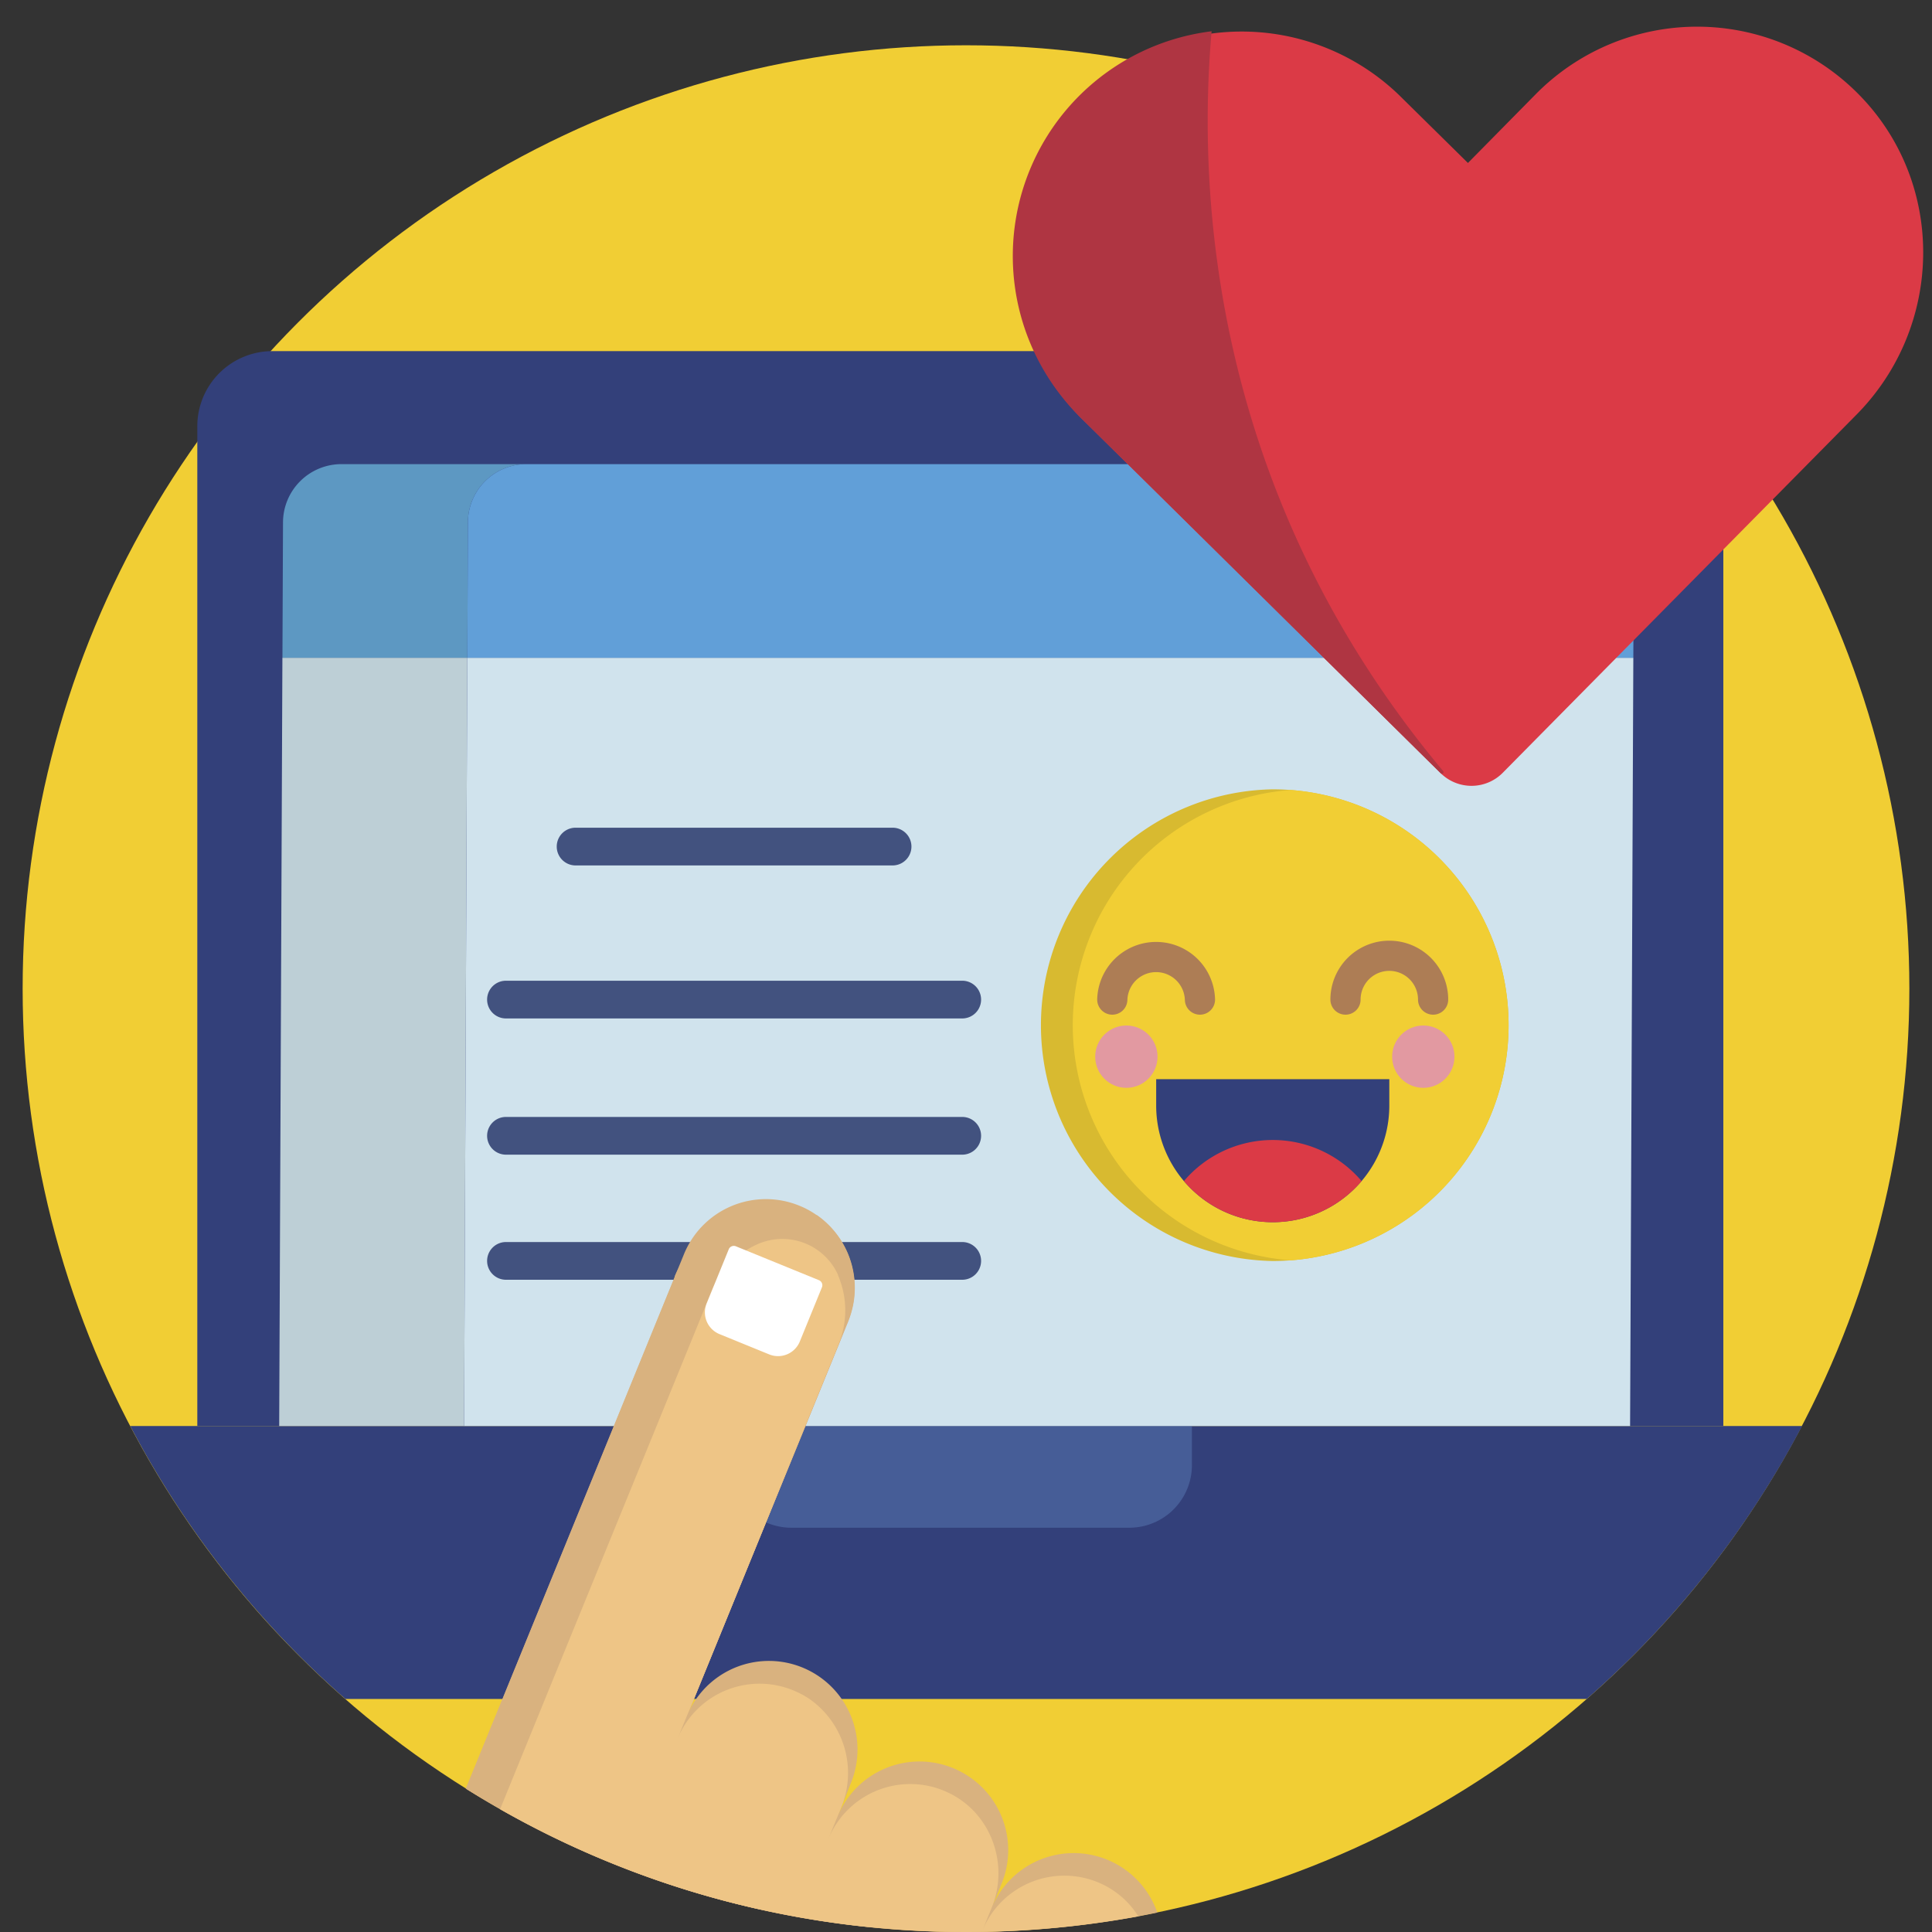 <svg xmlns="http://www.w3.org/2000/svg" viewBox="0 0 512 512"><rect x="0" y="0" width="512" height="512" fill="#333333" stroke="none"/><defs><style>.cls-1{fill:#f1ce34;}.cls-2{fill:#33407a;}.cls-3{fill:#465d97;}.cls-4{fill:#bdcfd6;}.cls-5{fill:#d0e3ed;}.cls-6{fill:#5d98c2;}.cls-7{fill:#619fd8;}.cls-8{fill:#d8ba30;}.cls-9{fill:none;stroke:#ad7d55;stroke-linecap:round;stroke-miterlimit:10;stroke-width:8px;}.cls-10{fill:#db3a46;}.cls-11{fill:#e299a1;}.cls-12{fill:#af3542;}.cls-13{fill:#42527f;}.cls-14{fill:#d9b27f;}.cls-15{fill:#eec586;}.cls-16{fill:#fff;}</style></defs><title>Charity</title><g id="BULINE"><circle class="cls-1" cx="256" cy="262" r="250"/></g><g id="Icons"><path class="cls-2" d="M72.2 93.05h364.6A19.91 19.91.0 01456.7 113V377.91a0 0 0 010 0H52.29a0 0 0 010 0V113A19.91 19.91.0 0172.2 93.05z"/><path class="cls-2" d="M477.57 377.91a251.1 251.1.0 01-57.05 72.33h-329a251.1 251.1.0 01-57-72.33z"/><path class="cls-3" d="M193.12 377.91H315.87a0 0 0 010 0v10.37a16.58 16.58.0 01-16.58 16.58H209.7a16.58 16.58.0 01-16.58-16.58V377.91a0 0 0 010 0z"/><polygon class="cls-4" points="74.84 174.31 73.99 377.91 122.99 377.91 123.84 174.31 74.84 174.31"/><polygon class="cls-5" points="122.99 377.91 431.99 377.91 432.85 174.31 123.84 174.31 122.99 377.91"/><path class="cls-6" d="M124 138.48A15.49 15.49.0 01139.5 123h-49A15.49 15.49.0 0075 138.48l-.15 35.83h49z"/><path class="cls-7" d="M417.5 123h-278A15.49 15.49.0 00124 138.5l-.15 35.83h309l.15-35.83A15.5 15.5.0 00417.5 123z"/><path class="cls-8" d="M399.79 271.65A62.51 62.51.0 01342.1 334H342c-1.57.12-3.15.18-4.75.18a62.51 62.51.0 010-125c1.6.0 3.18.06 4.75.18h.06a62.52 62.52.0 0157.73 62.29z"/><path class="cls-1" d="M399.79 271.65A62.51 62.51.0 01342.1 334H342a62.51 62.51.0 010-124.65h.06a62.52 62.52.0 0157.73 62.3z"/><path class="cls-9" d="M379.79 264.9a11.61 11.61.0 00-23.22.0"/><path class="cls-9" d="M318 264.9a11.62 11.62.0 00-23.23.0"/><path class="cls-2" d="M368.18 286v7a30.89 30.89.0 01-61.78.0v-7z"/><path class="cls-10" d="M360.84 313a30.88 30.88.0 01-47.09.0 30.9 30.9.0 0147.09.0z"/><circle class="cls-11" cx="298.5" cy="280.03" r="8.26"/><circle class="cls-11" cx="377.19" cy="280.03" r="8.26"/><path class="cls-10" d="M492 109.88l-93.75 94.91a11.64 11.64.0 01-16.47.1l-77.19-76.25-18.24-18a60.06 60.06.0 0184.41-85.45l18.26 18 18-18.26a60.07 60.07.0 0185.53.05C515.74 48.46 515.18 86.42 492 109.88z"/><path class="cls-12" d="M382.44 204.33a.43.43.0 01-.63.59l-77.22-76.28-18.24-18A60 60 0 01321.09 8.29C317.34 50.72 320.82 130.73 382.44 204.33z"/><path class="cls-13" d="M236.54 229.35h-84a5 5 0 010-10h84a5 5 0 010 10z"/><path class="cls-13" d="M255 269.9H134.09a5 5 0 010-10H255a5 5 0 010 10z"/><path class="cls-13" d="M255 306H134.09a5 5 0 010-10H255a5 5 0 010 10z"/><path class="cls-13" d="M255 339.15H134.09a5 5 0 010-10H255a5 5 0 010 10z"/><path class="cls-14" d="M230.28 510.69a248.39 248.39.0 01-97.74-31.26h0q-4.59-2.61-9.06-5.41l9.71-23.78 29.53-72.33 15.82-38.76.31-.77v-.12l2.4-5.87a23.45 23.45.0 0130.61-12.86 22.54 22.54.0 014.61 2.52 23.61 23.61.0 018.16 10.12 23.61 23.61.0 011.74 7 23.34 23.34.0 01-.94 9c-.2.67-.43 1.33-.7 2l-2.45 6-8.89 21.78L203 403.45l-19.1 46.79L182 454.82l-2.38 5.82c0 .05.0.11-.07.17l-10.21 25z"/><path class="cls-14" d="M306.65 506.87c-1.66.34-3.32.66-5 1a252.83 252.83.0 01-71.38 2.85 248.39 248.39.0 01-97.74-31.26l11.91-29.19L174 377.91l13.22-32.39v-.08l1.34-3.28 1.23-3 1.15-2.81a23.19 23.19.0 013.68-6.14c.3-.36.6-.71.92-1.05a23.59 23.59.0 0121-7.1 23.61 23.61.0 018.16 10.12 23.61 23.61.0 011.74 7 23.34 23.34.0 01-.94 9c-.2.67-.43 1.33-.7 2l-2.45 6-8.89 21.78L203 403.45l-19.1 46.79L182 454.82a23.19 23.19.0 012.49-4.58 23.48 23.48.0 0141 22.32L223 478.82a1.46 1.46.0 01-.07.19l-.95 2.32.06-.12a23.46 23.46.0 0130.52-12.65c.34.13.66.28 1 .44a23.46 23.46.0 0111.88 30.17l-2.63 6.44a23.49 23.49.0 0143.9 1.26z"/><path class="cls-14" d="M224 348.76a23.05 23.05.0 01-1.69 7.37l-8.89 21.78L203 403.45h0l-19.09 46.79h0L182 454.82l-2.38 5.82c0 .05.0.11-.07.17l-10.21 25-2.45 6 35.16 14.35a248.08 248.08.0 01-69.55-26.74h0q-4.59-2.61-9.06-5.41l9.71-23.78 29.52-72.33h0l15.82-38.76.31-.77v-.12a21.76 21.76.0 011.21-2.47 23.46 23.46.0 0129.35-10.27 22.29 22.29.0 014.61 2.52c.5.35 1 .72 1.46 1.11a23.12 23.12.0 016.32 8.15c.09.2.19.4.28.61v.13l.06.12c.14.33.27.65.39 1A23.12 23.12.0 01224 348.76z"/><path class="cls-15" d="M301.66 507.84a252.83 252.83.0 01-71.38 2.85 248.39 248.39.0 01-97.74-31.26l11.91-29.19L174 377.91l13.22-32.39v-.08l1.34-3.28a22.91 22.91.0 011.52-3 23.36 23.36.0 017.57-7.77 23.11 23.11.0 013.45-1.81 11.65 11.65.0 011.12-.42 16.2 16.2.0 0119.61 8.15c.09.2.19.4.28.61v.13l.06.12c.14.33.27.65.39 1a23.54 23.54.0 01-.3 17l-8.89 21.78L203 403.45h0l-19.09 46.79h0L182 454.82l-2.38 5.82a23.48 23.48.0 0131.16-12.44 22.88 22.88.0 013.67 2A23.93 23.93.0 01223 478.82a1.46 1.46.0 01-.07.19l-.95 2.32-2.48 6.08a23.45 23.45.0 0131.22-12.61l.38.18c11.45 5.28 16.48 18.92 11.69 30.63l-2.47 6.07a23.48 23.48.0 0131.22-12.61A22.9 22.9.0 01301.66 507.84z"/><path class="cls-16" d="M189.72 333.92h23.77a1.45 1.45.0 011.45 1.45v15.51a6.23 6.23.0 01-6.23 6.23H194.5a6.23 6.23.0 01-6.23-6.23V335.37a1.45 1.45.0 011.45-1.45z" transform="translate(145.53 -50.57) rotate(22.2)"/></g></svg>